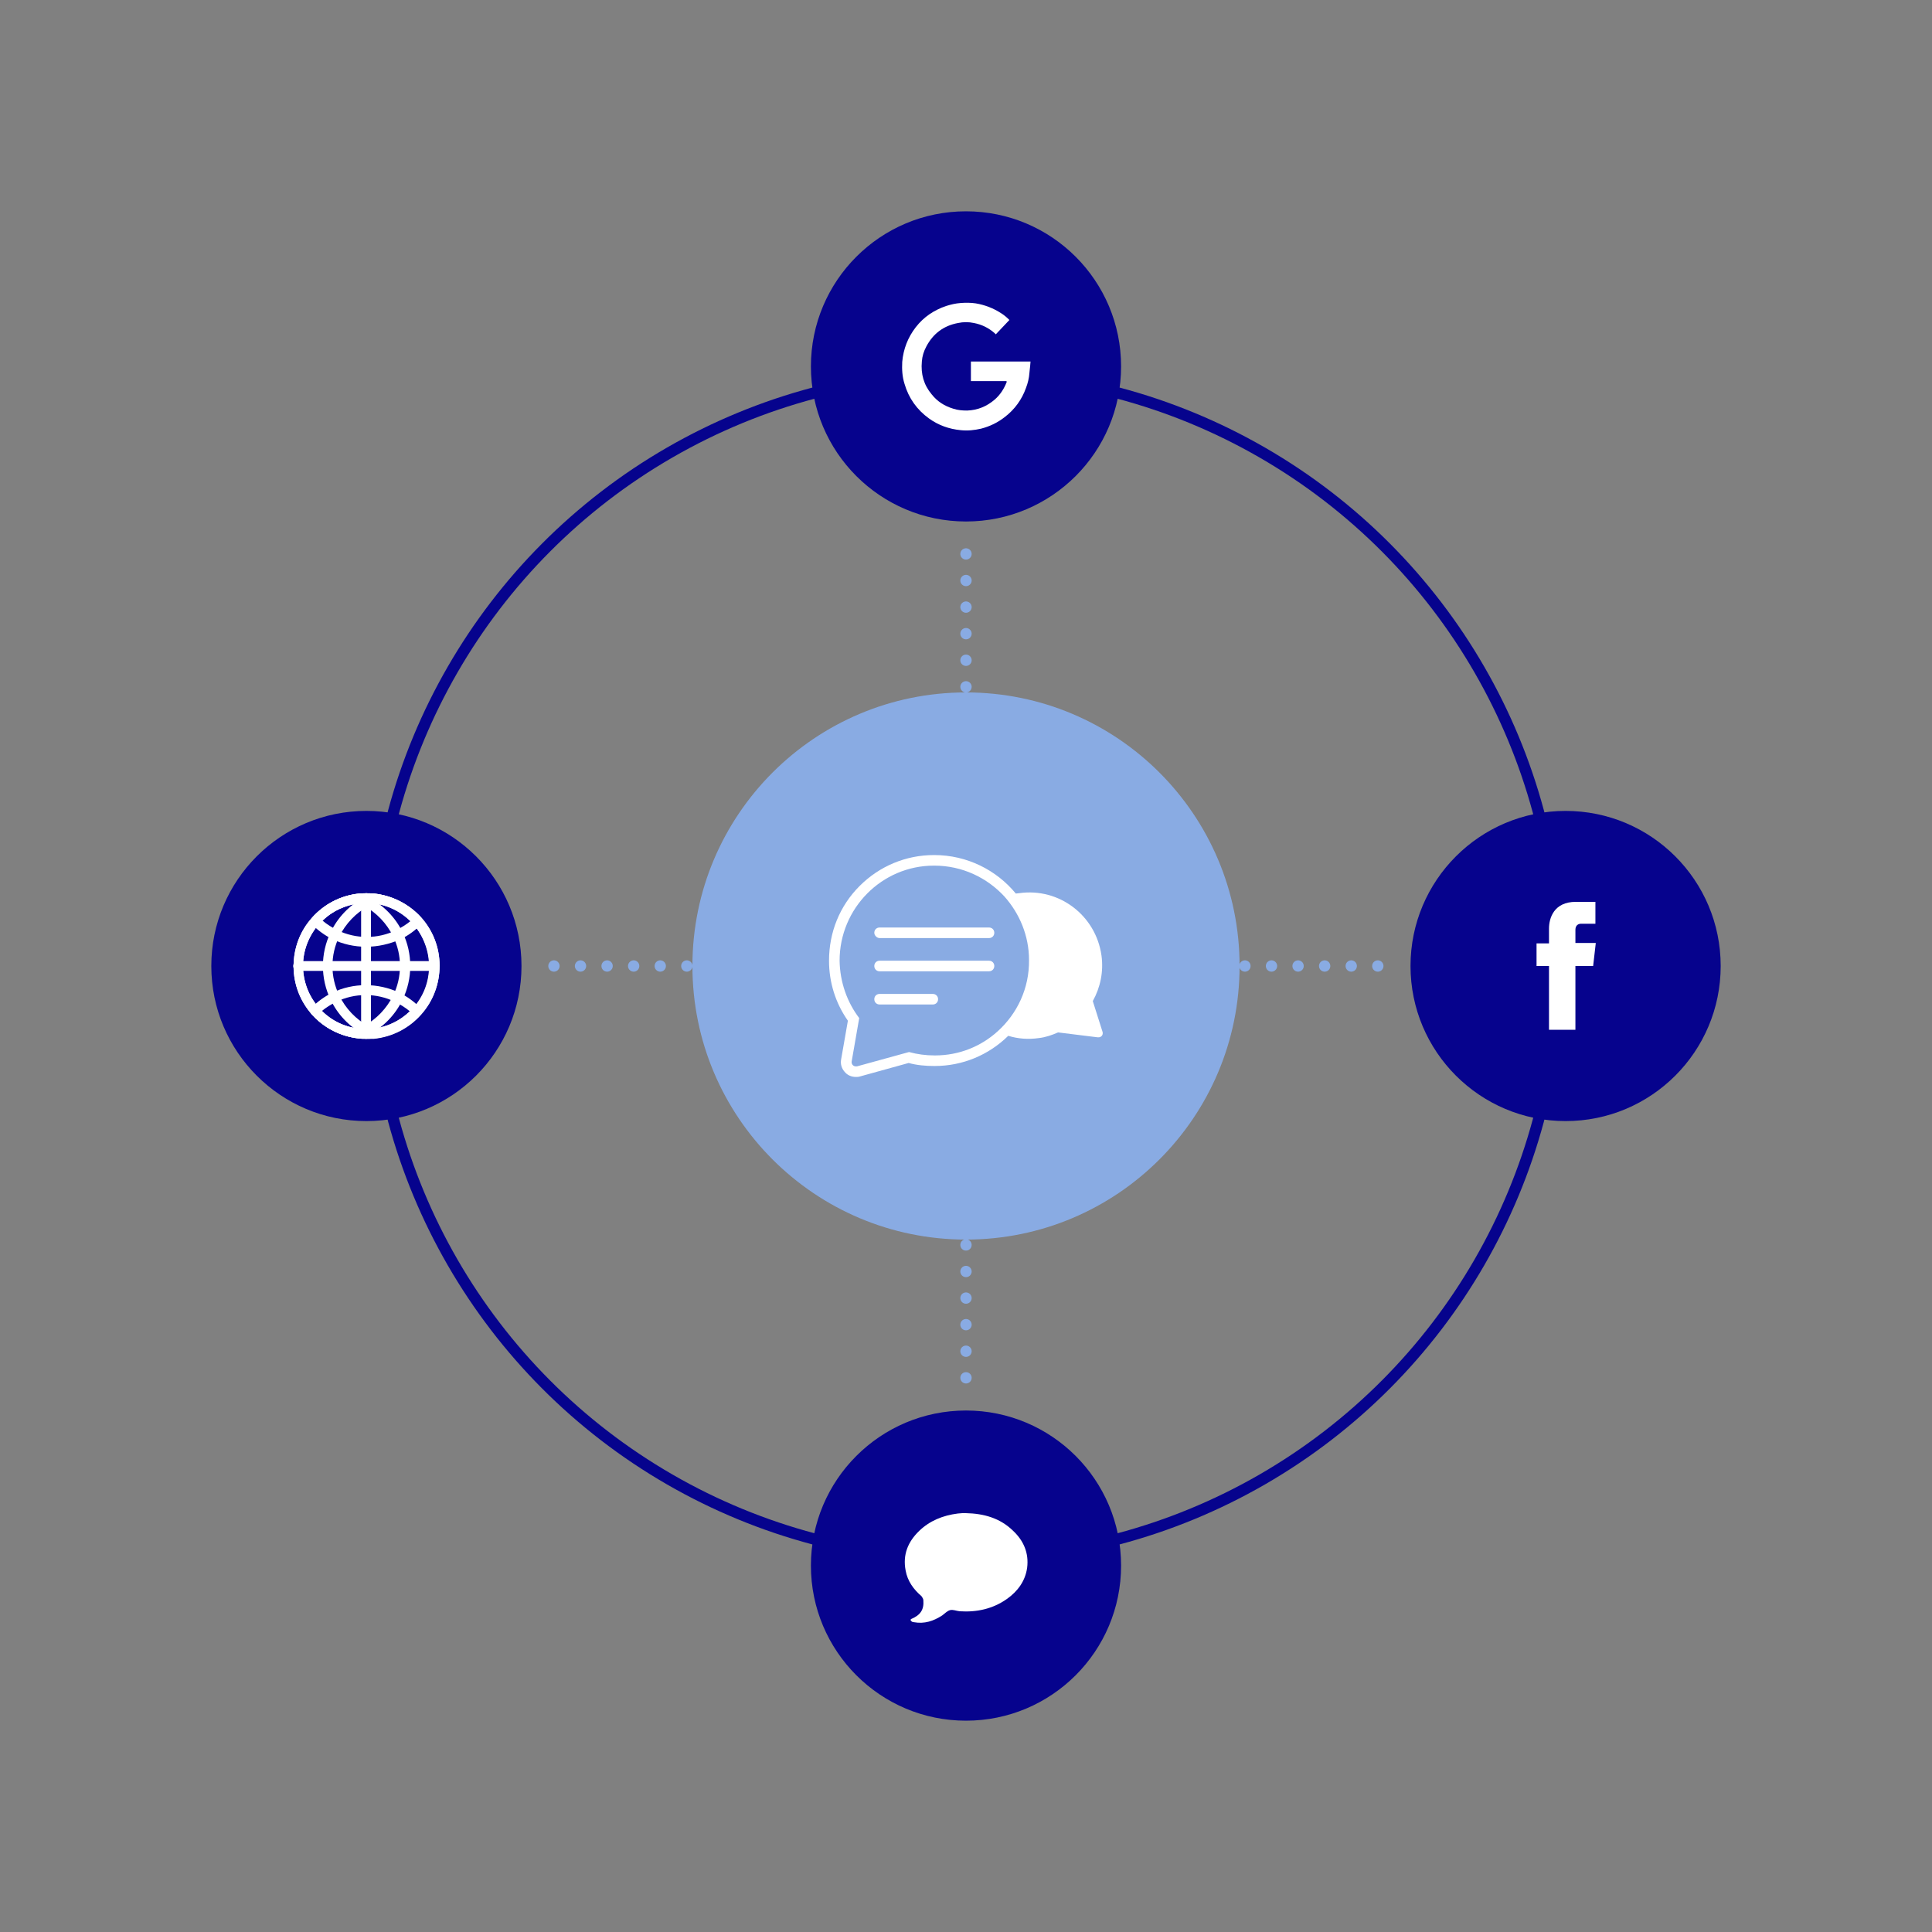 <svg enable-background="new 0 0 512 512" viewBox="0 0 512 512" xmlns="http://www.w3.org/2000/svg"><rect x="0" y="0" width="512" height="512" fill="#808080" stroke="none"/><circle cx="256" cy="256" fill="none" r="157.1" stroke="#06038d" stroke-miterlimit="10" stroke-width="3"/><path d="m146.8 256h221.9" style="fill:none;stroke:#89abe3;stroke-width:3;stroke-linecap:round;stroke-miterlimit:10;stroke-dasharray:0 7.043"/><path d="m256 146.8v221.9" style="fill:none;stroke:#89abe3;stroke-width:3;stroke-linecap:round;stroke-miterlimit:10;stroke-dasharray:0 7.043"/><circle cx="256" cy="256" fill="#89abe3" r="72.5"/><path d="m292.2 273.5-2.6-8.2c2-3.6 2.9-7.8 2.3-12.1-1.5-10.6-11.2-18-21.8-16.5-.3 0-.6.1-.9.1-5.1-6.2-12.9-10.2-21.6-10.2h-.1c-7.4 0-14.4 2.9-19.7 8.2s-8.1 12.3-8.1 19.8c0 5.7 1.7 11.2 5 15.9l-1.8 10.3c-.2 1.1.1 2.3.9 3.2.7.9 1.8 1.4 3 1.4.3 0 .7 0 1-.1l13-3.6c2.2.6 4.5.8 6.8.8h.1c7.4 0 14.3-2.9 19.5-8 2.6.8 5.3 1 8.1.6 1.8-.2 3.5-.8 5.1-1.5l10.5 1.3c.9.1 1.5-.6 1.3-1.4zm-27.8-.2c-4.4 4-10.2 6.4-16.6 6.4h-.1c-2.4 0-4.6-.3-6.8-.9l-13.8 3.8c-.1 0-.2 0-.3 0-.7 0-1.2-.6-1.1-1.3l2-11.5c-3.2-4.2-5.1-9.5-5.2-15.2 0-13.9 11.2-25.2 25-25.2h.1c7.4 0 14 3.2 18.6 8.2 4 4.5 6.5 10.4 6.5 16.8.1 7.6-3.2 14.3-8.3 18.9z" fill="#fff"/><path d="m233.1 248.6h29c.8 0 1.4-.6 1.4-1.4s-.6-1.4-1.4-1.4h-29c-.8 0-1.4.6-1.4 1.4 0 .7.7 1.4 1.4 1.4z" fill="#fff"/><path d="m262.1 254.6h-29c-.8 0-1.4.6-1.4 1.4s.6 1.4 1.4 1.4h29c.8 0 1.4-.6 1.4-1.4s-.6-1.4-1.4-1.4z" fill="#fff"/><path d="m247.2 263.4h-14.1c-.8 0-1.4.6-1.4 1.4s.6 1.4 1.4 1.4h14.1c.8 0 1.4-.6 1.4-1.4s-.6-1.4-1.4-1.4z" fill="#fff"/><circle cx="97.1" cy="256" fill="#06038d" r="41.1"/><circle cx="414.9" cy="256" fill="#06038d" r="41.1"/><circle cx="256" cy="414.9" fill="#06038d" r="41.1"/><circle cx="256" cy="97.1" fill="#06038d" r="41.1"/><g fill="#fff"><path d="m266.8 101c-3.2 0-6.4 0-9.5 0 0-1.7 0-3.5 0-5.2h15.8c0 .4-.1.8-.1 1.2-.1.6-.1 1.2-.2 1.9-.1 1.3-.4 2.6-.9 3.9-1.1 3.1-3 5.7-5.6 7.7-1.9 1.5-4 2.5-6.3 3.1-1.8.4-3.5.6-5.4.4-3.1-.3-5.9-1.3-8.4-3.1-3.2-2.3-5.4-5.4-6.5-9.2-.6-1.9-.7-3.8-.6-5.8.3-3.4 1.5-6.5 3.6-9.2s4.8-4.5 8-5.6c1.3-.4 2.5-.7 3.9-.8 1.3-.1 2.7-.1 4 .1 2.4.4 4.7 1.3 6.7 2.6.8.5 1.5 1.1 2.1 1.7 0 0 0 0 .1.1-1.2 1.3-2.4 2.5-3.6 3.8-.1-.1-.2-.2-.3-.3-1.6-1.4-3.4-2.3-5.5-2.7-1.4-.3-2.8-.3-4.2 0-3.8.7-6.6 2.8-8.4 6.2-.7 1.3-1.1 2.6-1.2 4-.3 3.3.5 6.2 2.6 8.7 1.5 1.9 3.4 3.1 5.7 3.8 1.2.4 2.4.5 3.7.5 2.8-.1 5.2-1.1 7.3-2.9 1.5-1.3 2.5-2.9 3.2-4.7-.1-.1-.1-.2 0-.2z"/><path d="m422.2 256h-4.7v16.9h-7s0-9.2 0-16.9h-3.3v-6h3.3v-3.9c0-2.8 1.3-7.1 7.1-7.1h5.2v5.8s-3.2 0-3.8 0-1.5.3-1.5 1.6v3.5h5.4z"/><path d="m256 401c4.7.1 9 1.3 12.4 4.6 2.9 2.7 4.3 6 3.8 9.9-.5 3.5-2.5 6.2-5.3 8.2-3.8 2.7-8.1 3.6-12.6 3.3-.9-.1-1.8-.5-2.5-.3-.8.2-1.4.9-2.1 1.4-2.3 1.5-4.7 2.3-7.5 1.8-.2 0-.5-.1-.6-.2s-.3-.3-.3-.4.2-.3.3-.3c2.3-1 3.3-2.4 3.1-4.9 0-.4-.3-.8-.5-1.1-2.1-1.8-3.7-4-4.2-6.8-.8-4.2.6-7.6 3.6-10.5 2.8-2.7 6.3-4.1 10.2-4.6.4 0 .8-.1 1.2-.1z"/><path d="m95.3 272.6c1.1.1 2.3.1 3.4 0h.1c4.1-.4 7.9-2.4 10.6-5.4 2.8-3.1 4.3-7 4.3-11.1s-1.5-8.1-4.2-11.2c-2.8-3.1-6.6-5.1-10.7-5.5h-.1c-1.1-.1-2.3-.1-3.4 0h-.1c-4.1.5-7.9 2.4-10.6 5.4-2.7 3.1-4.3 7-4.3 11.1s1.5 8.1 4.2 11.1c2.8 3.2 6.6 5.2 10.8 5.6zm1.7 2.7c-.6 0-1.3 0-1.9-.1-4.7-.5-9.1-2.7-12.3-6.2s-5-8.1-5-12.9 1.7-9.4 4.9-12.9c3.2-3.6 7.6-5.9 12.5-6.4h.1c1.3-.1 2.5-.1 3.8 0 4.8.5 9.2 2.7 12.4 6.2s5 8.1 5 12.9-1.7 9.4-4.9 13-7.6 5.9-12.5 6.4h-.1c-.7 0-1.3 0-2 0z"/><path d="m95 239.4c-4.1.5-7.8 2.5-10.5 5.5-2.7 3.1-4.2 7-4.2 11.1s1.5 8 4.2 11.1 6.4 5 10.5 5.5c.5-.2 1-.4 1.4-.7 3.4-1.8 6.1-4.7 7.8-8.1 2.4-4.9 2.4-10.7 0-15.6-1.7-3.5-4.4-6.3-7.8-8.2-.4-.2-.9-.4-1.4-.6zm.2 35.8h-.1c-4.7-.5-9.1-2.7-12.3-6.2s-5-8.1-5-12.9 1.7-9.4 4.9-12.9c3.2-3.6 7.6-5.9 12.5-6.4.2 0 .4 0 .6.1.7.3 1.3.6 1.9.9 3.9 2.1 7.1 5.3 9 9.3 2.7 5.6 2.7 12.2 0 17.8-1.9 4-5 7.2-8.9 9.3-.6.3-1.3.6-2 .9-.2.1-.4.1-.6.1z"/><path d="m99.1 239.4c-.5.2-1 .4-1.4.7-3.4 1.8-6.1 4.7-7.8 8.1-2.4 4.9-2.4 10.7 0 15.6 1.7 3.5 4.4 6.3 7.8 8.2.5.2.9.5 1.4.7 4.1-.5 7.8-2.5 10.5-5.5s4.2-7 4.2-11.1-1.5-8-4.2-11.1-6.5-5.1-10.5-5.6zm-.2 35.8c-.2 0-.3 0-.5-.1-.7-.3-1.3-.6-1.9-.9-3.9-2.1-7-5.3-8.9-9.3-2.7-5.6-2.7-12.2 0-17.8 1.9-4 5-7.2 8.9-9.3.6-.3 1.3-.6 2-.9.2-.1.4-.1.6-.1 4.7.5 9.1 2.7 12.4 6.2 3.2 3.5 5 8.1 5 12.9s-1.7 9.4-4.9 12.9c-3.2 3.6-7.6 5.9-12.5 6.4z"/><path d="m97 275.3c-.7 0-1.3-.6-1.3-1.3v-36c0-.7.6-1.3 1.3-1.3s1.3.6 1.3 1.3v36c0 .3-.1.7-.4.9s-.5.4-.9.4z"/><path d="m115.1 257.3h-36.1c-.7 0-1.3-.6-1.3-1.3s.6-1.3 1.3-1.3h36c.7 0 1.3.6 1.3 1.3s-.5 1.3-1.2 1.3z"/><path d="m85.5 244c1.2 1 2.5 1.8 3.9 2.5 4.9 2.4 10.7 2.4 15.6 0 1.4-.7 2.7-1.5 3.9-2.5-2.7-2.6-6.2-4.2-9.9-4.6h-.1c-1.1-.1-2.3-.1-3.4 0h-.1c-3.8.4-7.3 2-9.9 4.6zm11.5 6.9c-3.1 0-6.2-.7-8.9-2-2-1-3.8-2.3-5.4-3.9-.5-.5-.5-1.3 0-1.8 3.2-3.6 7.6-5.9 12.5-6.4h.1c1.3-.1 2.5-.1 3.8 0 4.8.5 9.3 2.8 12.5 6.4.5.5.5 1.3 0 1.8-1.6 1.6-3.4 2.9-5.4 3.9-3 1.3-6 2-9.2 2z"/><path d="m95.3 272.6c1.1.1 2.3.1 3.4 0h.1c3.7-.4 7.1-2 9.8-4.6-1.2-1-2.5-1.8-3.9-2.5-4.9-2.4-10.7-2.4-15.6 0-1.4.7-2.7 1.5-3.9 2.5 2.8 2.6 6.3 4.3 10.1 4.6zm1.7 2.7c-.6 0-1.3 0-1.9-.1-4.8-.5-9.3-2.8-12.5-6.4-.5-.5-.5-1.3 0-1.8 1.6-1.6 3.4-2.9 5.4-3.9 5.6-2.7 12.2-2.7 17.9 0 2 1 3.8 2.3 5.4 3.9.5.5.5 1.3 0 1.8-3.2 3.6-7.6 5.9-12.5 6.4h-.1c-.5.1-1.1.1-1.7.1z"/></g></svg>